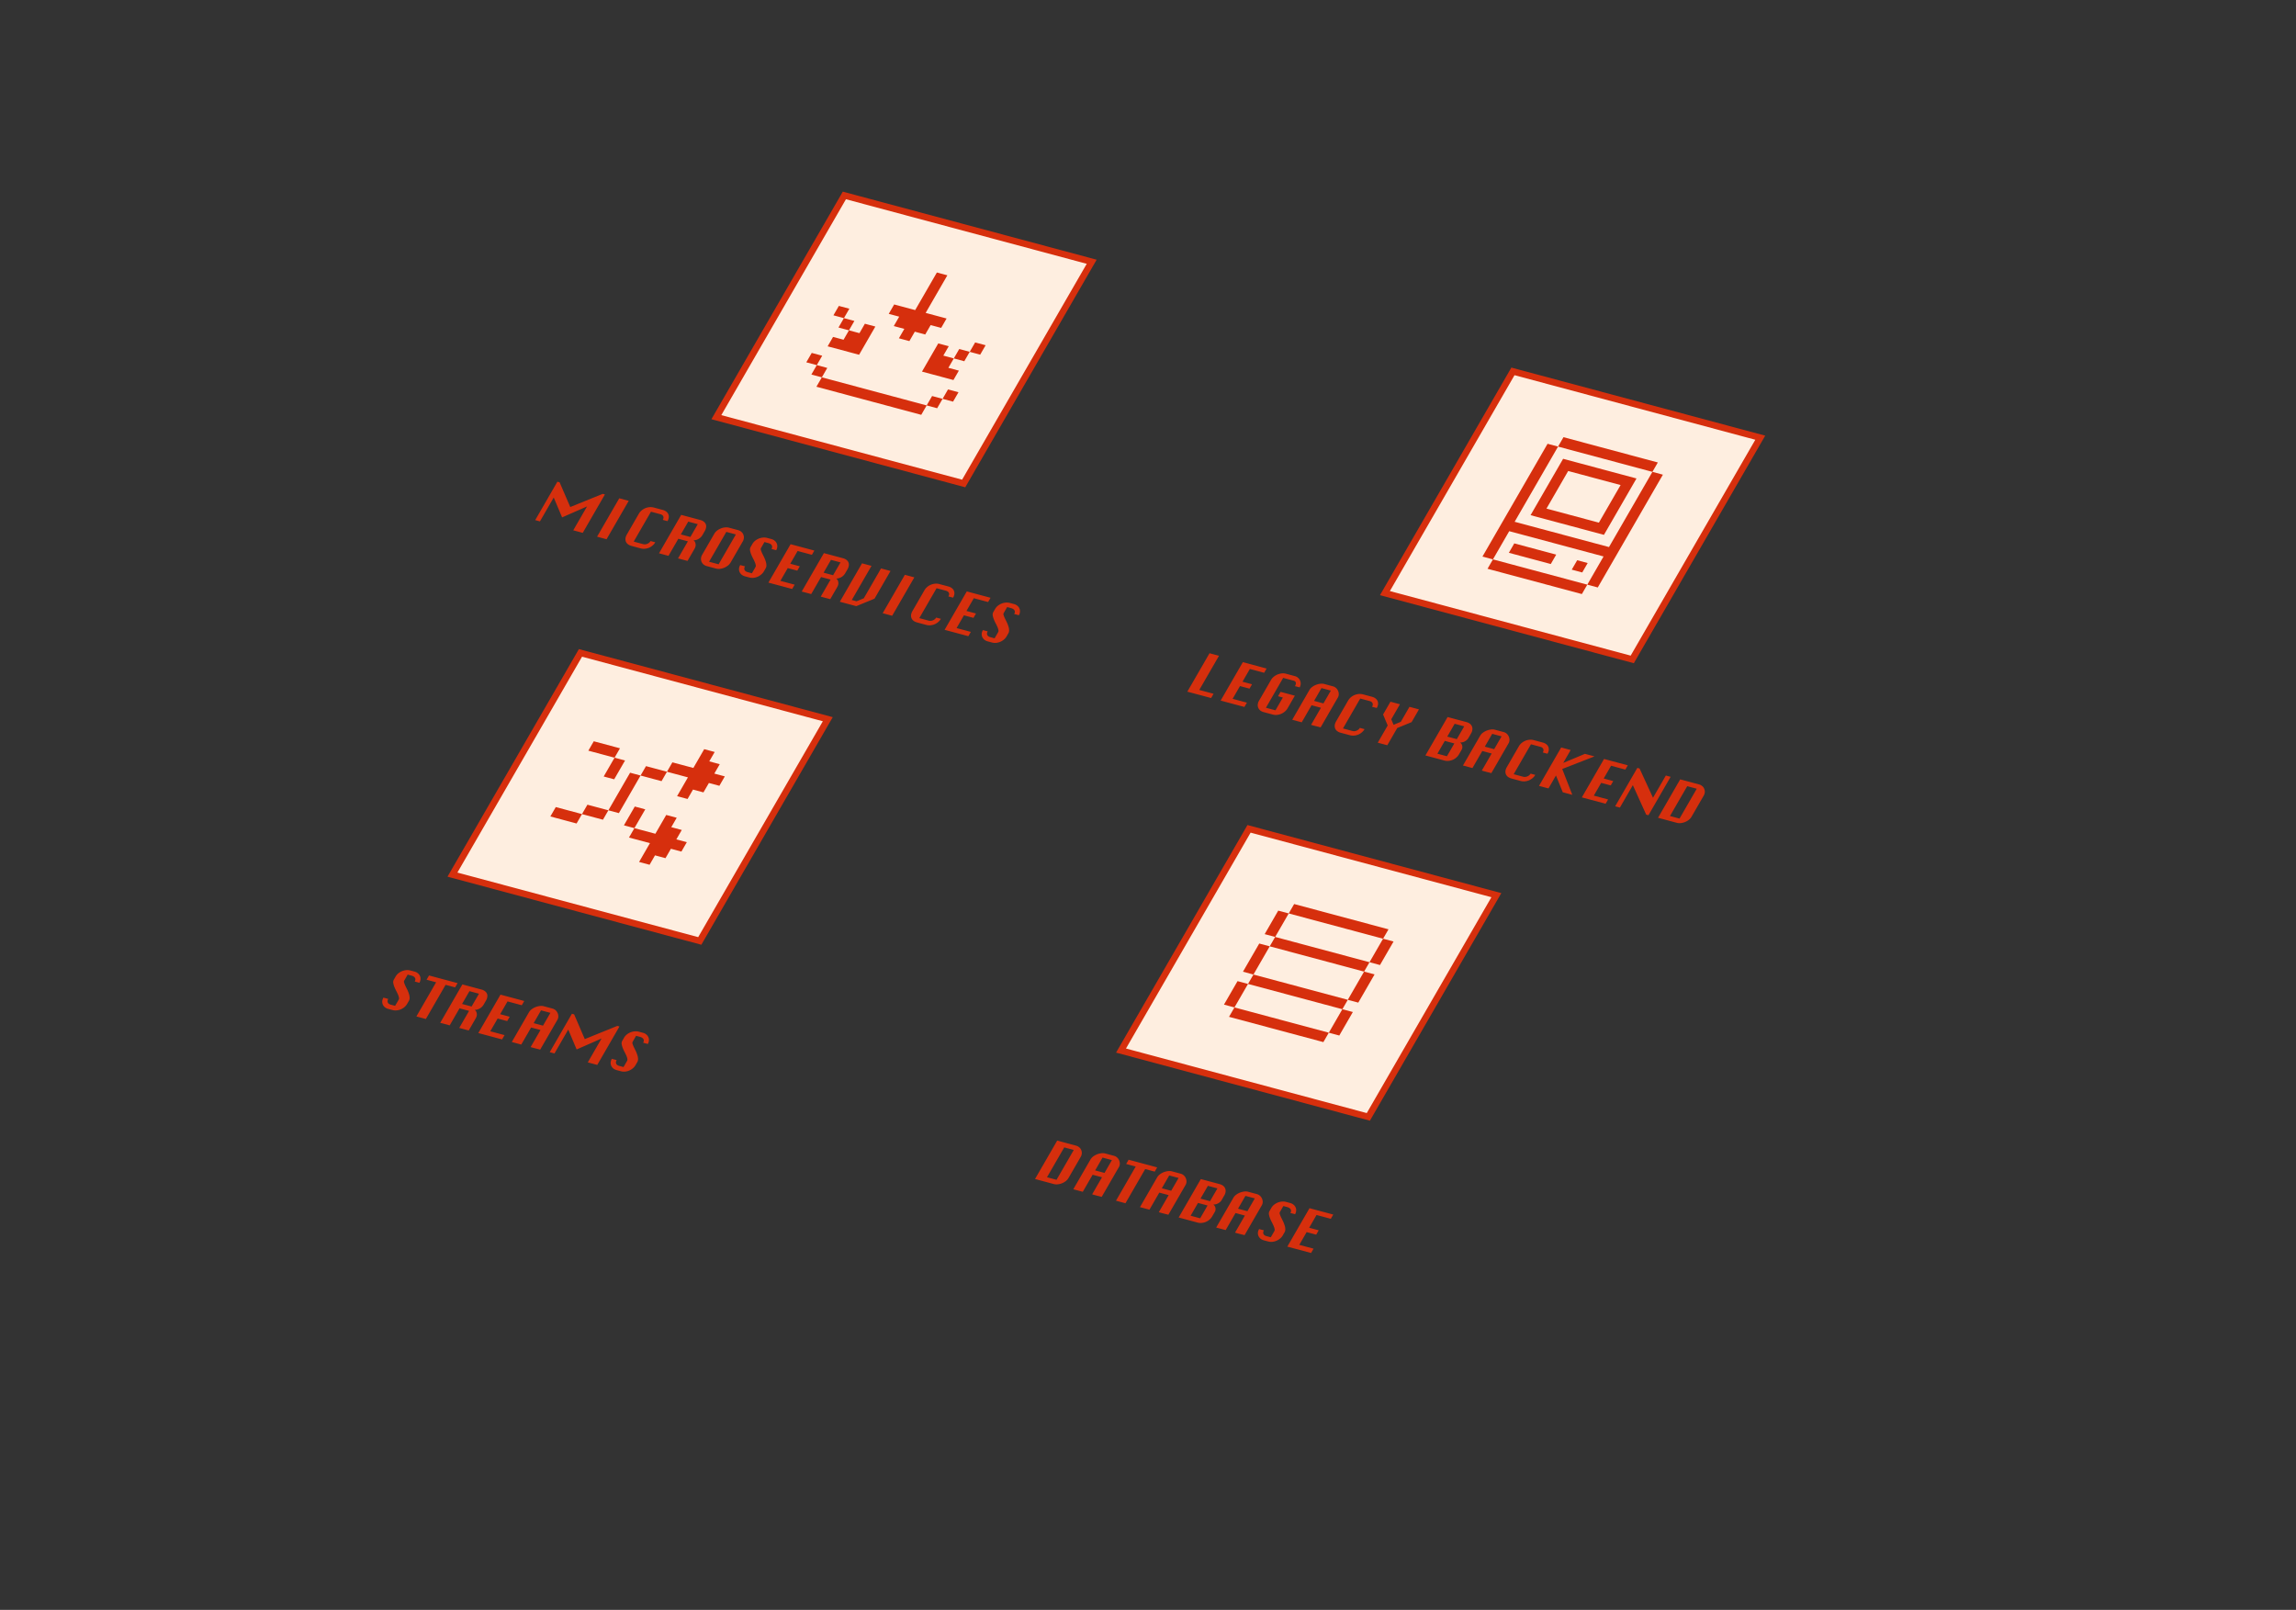 <svg xmlns="http://www.w3.org/2000/svg" width="261" height="183" fill="none" viewBox="0 0 261 183">
  <rect x="0" y="0" width="261" height="183" fill="#333333" stroke="none"/>
  <path fill="#FEEEE0" stroke="#D62F0D" stroke-width=".768" d="M-.179-.432h29.104v29.104H-.179z" transform="matrix(.966 .259 -.5 .866 95.942 22.637)"/>
  <g clip-path="url(#a)">
    <path fill="#D62F0D" d="m106.501 30.976-2.467 4.273-2.389-.64-.617 1.067 1.19.32-.617 1.068 1.199.321-.617 1.069 1.192.32.617-1.07 1.184.318.617-1.068 1.194.318.616-1.067-2.378-.637 2.467-4.273-1.191-.32Zm-11.143 3.799-.617 1.068 1.192.32.617-1.07-1.192-.319Zm.575 1.387-.617 1.069 1.191.319.617-1.069-1.191-.319Zm.574 1.388-.616 1.068-1.192-.319-.617 1.069 3.575.957 1.85-3.205-1.19-.32-.618 1.07-1.192-.32Zm14.343 1.376-.617 1.068 1.191.32.617-1.07-1.191-.319Zm-.617 1.068-1.192-.32-.617 1.069 1.192.32.617-1.07Zm-1.809.749-1.191-.32.616-1.068-1.191-.319-1.851 3.205 3.575.958.617-1.068-1.192-.32.617-1.068Zm-16.15-.626-.617 1.068 1.191.32.617-1.07-1.191-.318Zm15.491 4.15-.616 1.07 1.191.318.617-1.068-1.192-.32Zm-.616 1.07-1.192-.32-.617 1.068 1.192.32.617-1.069Zm-1.809.748-11.916-3.193.617-1.068-1.191-.32-.617 1.07 1.19.318-.617 1.069 11.917 3.193.617-1.069Z"/>
  </g>
  <path fill="#D62F0D" d="m63.614 54.824 1.211 2.812 3.693-1.498.246.066-2.52 4.367-1.079-.289 1.567-2.713-2.834 1.244-.953-2.259-1.566 2.714-.54-.145 2.522-4.367.253.068Zm5.337 6.473-1.078-.289 2.522-4.367 1.078.289-2.522 4.367Zm6.393-3.33c.155.042.285.103.388.185a.76.76 0 0 1 .236.292c.05.112.069.235.056.37a1.06 1.06 0 0 1-.148.425l-.532-.142c.09-.156.107-.29.052-.403-.052-.117-.163-.199-.332-.244L74 58.165l-1.963 3.4 1.065.286a.734.734 0 0 0 .477-.034.757.757 0 0 0 .377-.316l.533.143a1.389 1.389 0 0 1-.313.373c-.126.106-.264.19-.416.252a1.673 1.673 0 0 1-.468.11 1.395 1.395 0 0 1-.469-.045l-1.026-.275a1.201 1.201 0 0 1-.414-.192.767.767 0 0 1-.237-.305.809.809 0 0 1-.042-.381c.02-.138.072-.281.157-.429l1.362-2.358c.076-.132.175-.251.296-.357a1.622 1.622 0 0 1 .897-.385 1.39 1.39 0 0 1 .502.04l1.027.275Zm2.053 2.782 1.084.29.84-1.455-1.084-.29-.84 1.455Zm-2.484 2.145 2.522-4.367 2.162.58c.165.044.299.107.402.188.107.082.184.18.23.29a.658.658 0 0 1 .036.366 1.13 1.13 0 0 1-.151.417l-.242.42a1.22 1.22 0 0 1-.924.626l-.108.005.067.065c.048.04.087.101.118.186a.713.713 0 0 1 .053.31c0 .12-.048.265-.144.432l-.78 1.35-1.078-.288 1.12-1.94-1.085-.29-1.12 1.94-1.078-.29Zm5.436 1.457a.99.99 0 0 1-.378-.189.921.921 0 0 1-.227-.31.921.921 0 0 1-.058-.378.92.92 0 0 1 .127-.403l1.385-2.399c.072-.124.17-.237.293-.338.13-.105.27-.188.422-.25.153-.067.313-.11.478-.128.168-.022.328-.013.48.028l1.032.276a.863.863 0 0 1 .378.203.79.79 0 0 1 .223.315.776.776 0 0 1 .053.377.848.848 0 0 1-.118.385l-1.385 2.4c-.076.131-.18.25-.31.353a1.816 1.816 0 0 1-.903.37 1.28 1.28 0 0 1-.46-.035l-1.032-.277Zm1.341-.206 1.96-3.394-1.085-.29-1.96 3.394 1.085.29Zm3.638-1.963.202-.35c.08-.139.183-.26.306-.361.13-.104.271-.187.422-.25.156-.061.315-.1.478-.114.168-.013.33 0 .486.043l.46.123c.152.04.28.106.382.197a.776.776 0 0 1 .23.303.69.69 0 0 1 .062.373.878.878 0 0 1-.124.397l-.532-.142c.09-.156.1-.292.032-.409-.06-.119-.195-.206-.403-.262l-.428-.115-.397.687c-.034.058-.035.139-.004.241.035.104.082.221.14.354.066.13.135.269.209.419.073.15.134.3.181.452.054.149.084.296.09.44a.643.643 0 0 1-.081.389l-.205.355c-.077.132-.177.25-.303.356a1.593 1.593 0 0 1-.884.375c-.163.014-.327 0-.492-.044l-.455-.122a1.07 1.07 0 0 1-.398-.194.9.9 0 0 1-.232-.311.85.85 0 0 1-.062-.373c.013-.136.059-.271.137-.407l.546.146c-.086.147-.103.282-.053.403.054.122.168.206.341.252l.494.133.41-.71c.04-.07.045-.161.015-.272a1.706 1.706 0 0 0-.131-.372 5.73 5.73 0 0 0-.208-.418 5.604 5.604 0 0 1-.195-.443 2.156 2.156 0 0 1-.107-.412.585.585 0 0 1 .071-.357Zm5.305 2.685-1.085-.29-.837 1.45 1.624.435-.283.489-2.702-.724 2.522-4.367 2.702.724-.28.483-1.623-.435-.837 1.45 1.084.29-.285.495Zm2.987.23 1.085.29.84-1.456-1.084-.29-.84 1.455Zm-2.483 2.145 2.521-4.368 2.163.58c.164.044.298.107.401.188a.71.71 0 0 1 .23.29.66.66 0 0 1 .036.366 1.13 1.13 0 0 1-.15.417l-.242.42a1.22 1.22 0 0 1-.925.626l-.107.005.067.065c.047.04.086.101.118.186a.713.713 0 0 1 .053.31c0 .121-.048.265-.144.432l-.78 1.35-1.078-.288 1.119-1.939-1.085-.29-1.119 1.938-1.078-.288Zm7.931-2.918-2.239 3.878.546.146.818-.339 1.96-3.394 1.078.288-1.819 3.15-2.073.85-1.87-.5 2.521-4.368 1.078.289Zm2.35 5.672-1.078-.289 2.521-4.367 1.078.29-2.521 4.366Zm6.392-3.33c.156.042.285.104.388.185a.716.716 0 0 1 .292.663 1.045 1.045 0 0 1-.148.425l-.532-.143c.09-.155.107-.29.052-.403-.052-.117-.162-.198-.331-.243l-1.065-.286-1.964 3.4 1.065.286a.737.737 0 0 0 .477-.034.75.75 0 0 0 .377-.315l.533.142a1.385 1.385 0 0 1-.313.374 1.617 1.617 0 0 1-.415.252 1.673 1.673 0 0 1-.469.11 1.397 1.397 0 0 1-.469-.046l-1.026-.275a1.209 1.209 0 0 1-.414-.191.769.769 0 0 1-.236-.306.81.81 0 0 1-.043-.38c.02-.139.073-.282.158-.43l1.361-2.357c.076-.132.175-.252.297-.358a1.619 1.619 0 0 1 .897-.385c.17-.017.337-.004.502.04l1.026.275Zm2.852 3.568-1.085-.29-.837 1.45 1.624.434-.283.49-2.701-.724 2.521-4.367 2.702.724-.279.483-1.624-.435-.837 1.45 1.084.29-.285.495Zm2.255-.66.202-.349c.081-.14.183-.26.306-.361a1.69 1.69 0 0 1 .422-.25c.156-.062.315-.1.478-.115.168-.013.33.001.486.043l.461.124a.93.93 0 0 1 .381.196.766.766 0 0 1 .23.304.687.687 0 0 1 .062.373.872.872 0 0 1-.124.397l-.533-.143c.09-.155.101-.291.034-.408-.061-.12-.196-.207-.404-.263l-.428-.115-.397.688c-.034.058-.035.138-.004.24.035.104.082.222.141.354l.208.419c.073.15.134.3.181.452.054.149.084.296.09.441a.643.643 0 0 1-.081.388l-.205.356c-.076.132-.177.25-.303.356a1.6 1.6 0 0 1-.884.375c-.164.014-.327 0-.492-.045l-.455-.122a1.084 1.084 0 0 1-.398-.194.905.905 0 0 1-.232-.31.847.847 0 0 1-.062-.374 1.01 1.01 0 0 1 .137-.407l.546.146c-.086.148-.103.282-.053.403.054.122.168.207.341.253l.494.132.41-.71c.041-.07.045-.16.015-.272a1.757 1.757 0 0 0-.131-.371 5.936 5.936 0 0 0-.208-.419 5.342 5.342 0 0 1-.195-.442 2.184 2.184 0 0 1-.107-.412.588.588 0 0 1 .071-.358Z"/>
  <path fill="#FEEEE0" stroke="#D62F0D" stroke-width=".768" d="M-.179-.432h29.104v29.104H-.179z" transform="matrix(.966 .259 -.5 .866 171.942 42.637)"/>
  <g clip-path="url(#b)">
    <path fill="#D62F0D" d="m177.731 49.696-.617 1.069 10.725 2.873.617-1.068-10.725-2.874Zm10.108 3.943-4.935 8.547-10.725-2.874 4.935-8.547-1.192-.32-4.935 8.548-.617 1.068-1.85 3.206 1.192.319 1.85-3.206 10.725 2.874-1.85 3.206 1.191.319 1.851-3.205.617-1.069 4.935-8.547-1.192-.32Zm-7.402 12.82-10.725-2.873-.617 1.068 10.725 2.874.617-1.068Zm-2.748-14.307-.309.535-.308.534-2.468 4.274-.308.534-.308.534 8.341 2.235.309-.534.308-.534 2.468-4.274.308-.534.308-.534-8.341-2.236Zm.575 1.388 5.958 1.597-2.468 4.273-5.958-1.596 2.468-4.274Zm-6.127 8.228-.617 1.069 4.767 1.277.617-1.069-4.767-1.277Zm7.15 1.916-.617 1.069 1.192.319.617-1.069-1.192-.319Z"/>
  </g>
  <path fill="#D62F0D" d="m136.329 78.428 1.624.436-.279.483-2.702-.724 2.521-4.367 1.078.289-2.242 3.883Zm5.711-.15-1.084-.29-.837 1.45 1.623.434-.282.49-2.702-.725 2.522-4.367 2.701.724-.279.484-1.623-.435-.837 1.45 1.084.29-.286.495Zm3.245.862.285-.495 1.624.436-.837 1.45c-.076.131-.177.25-.303.355a1.622 1.622 0 0 1-.877.377 1.334 1.334 0 0 1-.496-.038l-1.039-.279a1.022 1.022 0 0 1-.391-.192.846.846 0 0 1-.22-.308.765.765 0 0 1-.052-.377 1.01 1.01 0 0 1 .137-.407l1.378-2.387c.072-.125.17-.237.293-.339a1.714 1.714 0 0 1 .897-.385 1.22 1.22 0 0 1 .48.028l1.032.277a.838.838 0 0 1 .365.198.85.85 0 0 1 .295.698.86.86 0 0 1-.117.385l-.533-.142c.092-.16.124-.292.095-.399-.026-.11-.107-.183-.241-.219l-1.195-.32-1.96 3.395 1.085.29.84-1.455-.545-.147Zm5.236-1.393 1 .268c.13.034.247.097.35.187.102.09.179.196.229.317a.876.876 0 0 1 .085.386.756.756 0 0 1-.108.395l-1.953 3.383a158.46 158.46 0 0 1-.234-.063 8.737 8.737 0 0 1-.335-.083l-.318-.085a1.994 1.994 0 0 1-.198-.06l1.12-1.939-1.066-.285-1.119 1.939-1.078-.29 1.953-3.382c.074-.128.178-.244.313-.347.138-.101.286-.183.441-.244.16-.06.32-.1.482-.12a1.16 1.16 0 0 1 .436.023Zm-1.142 1.926 1.065.285.841-1.456-1.065-.285-.841 1.456Zm6.591-.466c.156.041.285.103.388.184.108.083.187.18.237.292.05.112.069.236.055.372a1.058 1.058 0 0 1-.147.424l-.533-.143c.09-.155.108-.29.053-.403-.052-.117-.163-.198-.332-.243l-1.065-.285-1.963 3.4 1.065.285a.737.737 0 0 0 .477-.033.766.766 0 0 0 .214-.124.7.7 0 0 0 .163-.192l.533.143a1.387 1.387 0 0 1-.314.373 1.58 1.58 0 0 1-.415.252 1.675 1.675 0 0 1-.468.11 1.397 1.397 0 0 1-.469-.045l-1.026-.275a1.205 1.205 0 0 1-.415-.192.768.768 0 0 1-.236-.305.81.81 0 0 1-.042-.381c.02-.139.072-.281.157-.429l1.362-2.358a1.43 1.43 0 0 1 .296-.358 1.627 1.627 0 0 1 .897-.385c.17-.017.338-.003.502.04l1.026.276Zm1.778 3.26-.524-1.25.837-1.45 1.078.289-.985 1.706.26.628.825-.338.985-1.706 1.078.29-.837 1.45-1.633.671-1.129 1.957-1.085-.291 1.13-1.957Zm4.288 3.408 2.522-4.367 2.15.576c.147.04.274.1.381.183a.716.716 0 0 1 .286.662.987.987 0 0 1-.141.425l-.299.519a.914.914 0 0 1-.29.319 1.205 1.205 0 0 1-.309.159c-.096.028-.18.043-.252.047l-.101.006.064.058a.49.49 0 0 1 .124.174.622.622 0 0 1 .061.272.622.622 0 0 1-.101.356l-.286.495a1.524 1.524 0 0 1-.695.607 1.62 1.62 0 0 1-.469.123 1.33 1.33 0 0 1-.495-.038l-2.15-.576Zm1.361-.2 1.085.29.84-1.456-1.085-.29-.84 1.456Zm1.123-1.945 1.084.29.841-1.455-1.085-.291-.84 1.456Zm5.409-.783 1 .268a.86.86 0 0 1 .349.188c.103.09.179.195.229.316a.877.877 0 0 1 .085.386.756.756 0 0 1-.108.395l-1.953 3.383-.234-.063a8.704 8.704 0 0 1-.334-.083l-.319-.085a2.058 2.058 0 0 1-.197-.06l1.119-1.939-1.065-.285-1.12 1.939-1.078-.289 1.954-3.383a1.18 1.18 0 0 1 .312-.347c.139-.101.286-.183.441-.244.16-.06.321-.1.482-.12a1.19 1.19 0 0 1 .437.023Zm-1.142 1.926 1.065.285.84-1.455-1.065-.286-.84 1.456Zm6.591-.466c.155.042.285.103.388.185a.716.716 0 0 1 .292.663 1.046 1.046 0 0 1-.148.424l-.532-.142c.089-.156.107-.29.052-.403-.052-.117-.163-.199-.331-.244l-1.066-.285-1.963 3.4 1.065.286a.743.743 0 0 0 .477-.034.752.752 0 0 0 .377-.316l.533.143a1.384 1.384 0 0 1-.313.373c-.126.106-.264.19-.415.252a1.673 1.673 0 0 1-.469.11 1.397 1.397 0 0 1-.469-.045l-1.026-.275a1.2 1.2 0 0 1-.414-.192.76.76 0 0 1-.236-.305.81.81 0 0 1-.043-.381 1.2 1.2 0 0 1 .158-.429l1.361-2.358c.076-.132.175-.251.297-.358a1.62 1.62 0 0 1 .897-.385c.17-.017.337-.003.501.04l1.027.276Zm4.792 1.284 1.085.29-3.668 1.432 1.147 2.936-1.085-.29-.773-1.909-.85 1.473-1.079-.289 2.522-4.367 1.078.29-.847 1.466 2.47-1.032Zm2.93 3.589-1.084-.29-.837 1.45 1.623.434-.282.49-2.702-.725 2.522-4.367 2.701.724-.279.484-1.623-.436-.837 1.45 1.084.291-.286.495Zm2.516-.032-1.472 2.55-.539-.144 2.521-4.367.253.068 1.529 3.327 1.459-2.527.545.146-2.521 4.367-.26-.07-1.515-3.35Zm2.86 3.711 2.521-4.367 2.137.573a.907.907 0 0 1 .368.192.73.73 0 0 1 .226.31.784.784 0 0 1 .066.38.925.925 0 0 1-.128.403l-1.378 2.388a1.26 1.26 0 0 1-.31.354c-.13.104-.272.187-.428.248a1.73 1.73 0 0 1-.475.121c-.166.019-.32.009-.463-.03l-2.136-.572Zm1.36-.2 1.085.29 1.96-3.394-1.085-.29-1.96 3.394Z"/>
  <path fill="#FEEEE0" stroke="#D62F0D" stroke-width=".768" d="M-.179-.432h29.104v29.104H-.179z" transform="matrix(.966 .259 -.5 .866 65.942 74.637)"/>
  <g clip-path="url(#c)">
    <path fill="#D62F0D" d="m80.051 85.16-1.233 2.136-2.384-.638-.617 1.068 2.384.639-1.234 2.137 1.192.32.617-1.07 1.191.32.617-1.068 1.192.319.617-1.069-1.192-.319.617-1.068-1.192-.32.617-1.068-1.192-.32Zm-4.234 2.566-2.383-.638-.617 1.068 2.384.639.617-1.069Zm-3 .43-1.191-.32-2.468 4.275 1.192.319 2.467-4.274Zm-3.659 3.954-2.383-.638-.617 1.068 2.383.639.617-1.069Zm-3 .43-2.98-.798-.616 1.069 2.98.798.616-1.069Zm1.339-8.277-.617 1.069 2.98.798.616-1.069-2.98-.798Zm2.362 1.867-1.234 2.137 1.192.319 1.234-2.137-1.192-.32Zm2.3 5.55-1.234 2.138 1.191.319L73.35 92l-1.192-.32Zm-.043 2.457-.617 1.068 2.384.639-1.234 2.137 1.192.32.617-1.07 1.191.32.617-1.069 1.192.32.617-1.069-1.192-.319.617-1.068-1.192-.32.617-1.068-1.192-.32-1.233 2.137-2.384-.638Z"/>
  </g>
  <path fill="#D62F0D" d="m44.772 111.353.201-.349c.081-.14.183-.26.307-.362.13-.104.27-.187.422-.25.155-.061.314-.099.478-.114.167-.013.33.001.485.043l.461.124a.93.93 0 0 1 .382.196.773.773 0 0 1 .23.304.687.687 0 0 1 .062.373.88.88 0 0 1-.125.397l-.532-.143c.09-.155.1-.291.033-.408-.061-.12-.196-.207-.404-.263l-.428-.115-.397.687c-.033.059-.035.139-.004.241.035.104.082.222.14.354.066.13.135.269.209.419.073.15.134.3.181.452.054.149.084.296.09.441a.641.641 0 0 1-.081.388l-.205.355a1.328 1.328 0 0 1-.303.356 1.597 1.597 0 0 1-.884.375 1.4 1.4 0 0 1-.492-.044l-.454-.122a1.069 1.069 0 0 1-.398-.194.9.9 0 0 1-.233-.311.852.852 0 0 1-.062-.373 1.01 1.01 0 0 1 .137-.407l.546.146c-.085.148-.103.282-.053.403.055.122.168.206.342.253l.493.132.41-.71c.04-.07.046-.161.015-.272a1.697 1.697 0 0 0-.13-.371 5.595 5.595 0 0 0-.209-.419 5.592 5.592 0 0 1-.195-.442 2.161 2.161 0 0 1-.107-.412.586.586 0 0 1 .072-.358Zm7.245.402-.28.483-1.084-.29-2.242 3.884-1.078-.289 2.242-3.884-1.084-.291.279-.483 3.247.87Zm.507 2.368 1.085.291.84-1.456-1.084-.29-.84 1.455Zm-2.483 2.145 2.521-4.367 2.163.58a1.1 1.1 0 0 1 .401.188.702.702 0 0 1 .23.29.66.66 0 0 1 .036.366 1.134 1.134 0 0 1-.15.417l-.242.419a1.212 1.212 0 0 1-.666.568.907.907 0 0 1-.366.063l.067.066a.425.425 0 0 1 .118.186.71.71 0 0 1 .053.31c0 .121-.048.265-.144.432l-.78 1.351-1.078-.289 1.12-1.939-1.085-.291-1.12 1.939-1.078-.289Zm7.614-.198-1.085-.291-.837 1.45 1.624.435-.282.489-2.702-.724 2.521-4.367 2.702.724-.28.483-1.623-.435-.837 1.45 1.085.291-.286.495Zm4.15-1.692 1 .268a.85.85 0 0 1 .348.187c.103.091.18.196.23.317a.878.878 0 0 1 .084.386.756.756 0 0 1-.107.395l-1.954 3.383a54.663 54.663 0 0 0-.233-.063 9.44 9.44 0 0 1-.335-.083l-.318-.085a2.2 2.2 0 0 1-.198-.06l1.12-1.939-1.066-.285-1.12 1.939-1.077-.289 1.953-3.383c.074-.128.178-.244.312-.347a1.98 1.98 0 0 1 .442-.245c.16-.06.32-.1.481-.119.166-.019.312-.011.437.023Zm-1.143 1.926 1.065.285.84-1.456-1.065-.285-.84 1.456Zm4.604-.999 1.21 2.812 3.693-1.498.247.066-2.522 4.367-1.078-.289 1.567-2.713-2.833 1.244-.953-2.259-1.567 2.714-.539-.145 2.521-4.367.254.068Zm5.471 3.006.202-.35c.08-.139.183-.26.306-.361a1.667 1.667 0 0 1 .9-.364c.168-.014.33.001.485.042l.462.124a.944.944 0 0 1 .381.196.779.779 0 0 1 .23.304.688.688 0 0 1 .062.373.877.877 0 0 1-.124.397l-.533-.143c.09-.155.1-.291.033-.408-.06-.119-.195-.207-.403-.262l-.429-.115-.396.687c-.034.058-.035.138-.005.241.036.103.082.221.141.353l.208.419c.074.15.134.301.182.452.054.149.084.296.09.441a.644.644 0 0 1-.082.389l-.205.355c-.076.132-.177.25-.303.356a1.595 1.595 0 0 1-.883.375 1.421 1.421 0 0 1-.492-.045l-.455-.121a1.085 1.085 0 0 1-.398-.194.913.913 0 0 1-.233-.312.852.852 0 0 1-.062-.373c.013-.135.06-.271.138-.407l.545.147c-.085.147-.103.281-.052.402.054.123.168.207.341.253l.494.133.41-.711c.04-.07.045-.16.014-.272a1.72 1.72 0 0 0-.13-.371 5.795 5.795 0 0 0-.209-.419 5.505 5.505 0 0 1-.194-.442 2.153 2.153 0 0 1-.107-.412.584.584 0 0 1 .071-.357Z"/>
  <path fill="#FEEEE0" stroke="#D62F0D" stroke-width=".768" d="M-.179-.432h29.104v29.104H-.179z" transform="matrix(.966 .259 -.5 .866 141.942 94.637)"/>
  <g clip-path="url(#d)">
    <path fill="#D62F0D" d="m142.487 110.778 10.725 2.873-.617 1.069-10.725-2.874.617-1.068Zm2.468-4.274 10.725 2.874-.617 1.068-10.725-2.874.617-1.068Zm2.159-3.74 10.725 2.874-.617 1.069-10.725-2.874.617-1.069Zm-1.809.749 1.192.32-1.542 2.671-1.192-.319 1.542-2.672Zm-2.159 3.74 1.192.319-1.851 3.206-1.192-.32 1.851-3.205Zm-2.467 4.274 1.191.319-1.542 2.671-1.192-.319 1.543-2.671Zm16.543-4.82 1.191.319-1.542 2.671-1.191-.319 1.542-2.671Zm-2.159 3.739 1.191.319-1.85 3.206-1.192-.32 1.851-3.205Zm-2.468 4.274 1.192.319-1.542 2.671-1.192-.319 1.542-2.671Zm-12.267-.203 10.725 2.874-.617 1.068-10.725-2.873.617-1.069Z"/>
  </g>
  <path fill="#D62F0D" d="m117.657 134.021 2.521-4.367 2.137.573a.897.897 0 0 1 .368.193.726.726 0 0 1 .226.309.785.785 0 0 1 .066.381.927.927 0 0 1-.128.403l-1.378 2.387a1.26 1.26 0 0 1-.31.354 1.65 1.65 0 0 1-.428.248 1.738 1.738 0 0 1-.475.122 1.26 1.26 0 0 1-.463-.03l-2.136-.573Zm1.36-.2 1.085.291 1.96-3.395-1.085-.29-1.96 3.394Zm6.616-2.705 1 .268c.13.035.247.097.349.188.103.09.18.196.23.317a.876.876 0 0 1 .085.386.754.754 0 0 1-.108.394l-1.953 3.383-.234-.062a9.563 9.563 0 0 1-.335-.083l-.318-.086a1.918 1.918 0 0 1-.198-.059l1.119-1.939-1.065-.286-1.119 1.939-1.078-.289 1.953-3.383a1.18 1.18 0 0 1 .313-.346 1.911 1.911 0 0 1 .922-.365c.166-.018.312-.011.437.023Zm-1.142 1.926 1.065.286.841-1.456-1.065-.285-.841 1.455Zm7.052-.342-.279.483-1.084-.291-2.243 3.884-1.078-.289 2.242-3.884-1.084-.29.279-.483 3.247.87Zm1.669.447 1 .268c.13.035.247.097.35.188.102.09.179.196.229.317a.872.872 0 0 1 .085.385.757.757 0 0 1-.108.395l-1.953 3.383-.234-.063a7.75 7.75 0 0 1-.335-.083l-.318-.085a1.627 1.627 0 0 1-.198-.06l1.12-1.939-1.066-.285-1.119 1.939-1.078-.289 1.953-3.383a1.18 1.18 0 0 1 .313-.346 1.911 1.911 0 0 1 .923-.365c.165-.018.311-.011.436.023Zm-1.142 1.926 1.065.286.841-1.456-1.065-.286-.841 1.456Zm1.914 3.323 2.521-4.367 2.15.576c.147.04.274.101.381.183a.718.718 0 0 1 .286.662.991.991 0 0 1-.141.426l-.299.518a.912.912 0 0 1-.29.319 1.214 1.214 0 0 1-.309.159c-.096.028-.18.044-.252.047l-.101.007.064.057c.047.04.089.098.124.175a.62.62 0 0 1 .061.271.623.623 0 0 1-.101.357l-.286.495a1.517 1.517 0 0 1-.695.607 1.663 1.663 0 0 1-.469.123c-.165.018-.33.005-.495-.039l-2.149-.576Zm1.36-.2 1.085.291.84-1.456-1.084-.291-.841 1.456Zm1.123-1.945 1.084.291.841-1.456-1.085-.29-.84 1.455Zm5.409-.783 1 .268c.13.035.246.098.349.188a.86.86 0 0 1 .23.317.89.89 0 0 1 .084.386.754.754 0 0 1-.108.394l-1.953 3.383-.234-.062a9.53 9.53 0 0 1-.334-.083l-.318-.085a2.116 2.116 0 0 1-.198-.06l1.119-1.939-1.065-.286-1.119 1.939-1.079-.288 1.954-3.383c.074-.129.178-.244.312-.347.139-.102.286-.183.442-.245.159-.06.32-.1.481-.12.166-.018.311-.01.437.023Zm-1.142 1.927 1.065.285.84-1.456-1.065-.285-.84 1.456Zm3.58.266.202-.349c.081-.14.183-.26.306-.362.13-.104.271-.187.422-.25.156-.061.315-.099.478-.114.168-.013.33.001.486.043l.461.124c.151.04.278.106.381.196a.774.774 0 0 1 .23.304.686.686 0 0 1 .062.373.887.887 0 0 1-.124.397l-.533-.143c.09-.155.101-.291.033-.408-.061-.12-.195-.207-.403-.263l-.429-.115-.396.687c-.034.059-.035.139-.004.241.035.104.082.222.14.354.066.13.135.269.209.419.073.15.134.3.181.452.054.149.084.296.09.441a.642.642 0 0 1-.081.388l-.205.355a1.357 1.357 0 0 1-.303.356 1.619 1.619 0 0 1-.884.375c-.164.015-.328 0-.492-.044l-.455-.122a1.073 1.073 0 0 1-.398-.194.903.903 0 0 1-.232-.311.846.846 0 0 1-.063-.373c.014-.135.059-.271.138-.407l.545.146c-.085.148-.102.282-.052.403.054.122.168.206.341.253l.494.132.41-.71c.04-.07.045-.161.014-.272a1.688 1.688 0 0 0-.13-.371 5.791 5.791 0 0 0-.208-.419 5.385 5.385 0 0 1-.195-.442 2.109 2.109 0 0 1-.107-.412.589.589 0 0 1 .071-.358Zm5.305 2.686-1.085-.291-.837 1.45 1.623.435-.282.489-2.702-.724 2.522-4.367 2.701.724-.279.483-1.623-.435-.837 1.45 1.084.291-.285.495Z"/>
  <defs>
    <clipPath id="a">
      <path fill="#fff" d="m98.176 27.51 19.066 5.109-9.869 17.094-19.067-5.108z"/>
    </clipPath>
    <clipPath id="b">
      <path fill="#fff" d="m174.176 47.51 19.066 5.109-9.869 17.094-19.066-5.108z"/>
    </clipPath>
    <clipPath id="c">
      <path fill="#fff" d="m68.176 79.51 19.066 5.109-9.869 17.094-19.067-5.108z"/>
    </clipPath>
    <clipPath id="d">
      <path fill="#fff" d="m144.176 99.51 19.066 5.109-9.869 17.094-19.066-5.108z"/>
    </clipPath>
  </defs>
</svg>
